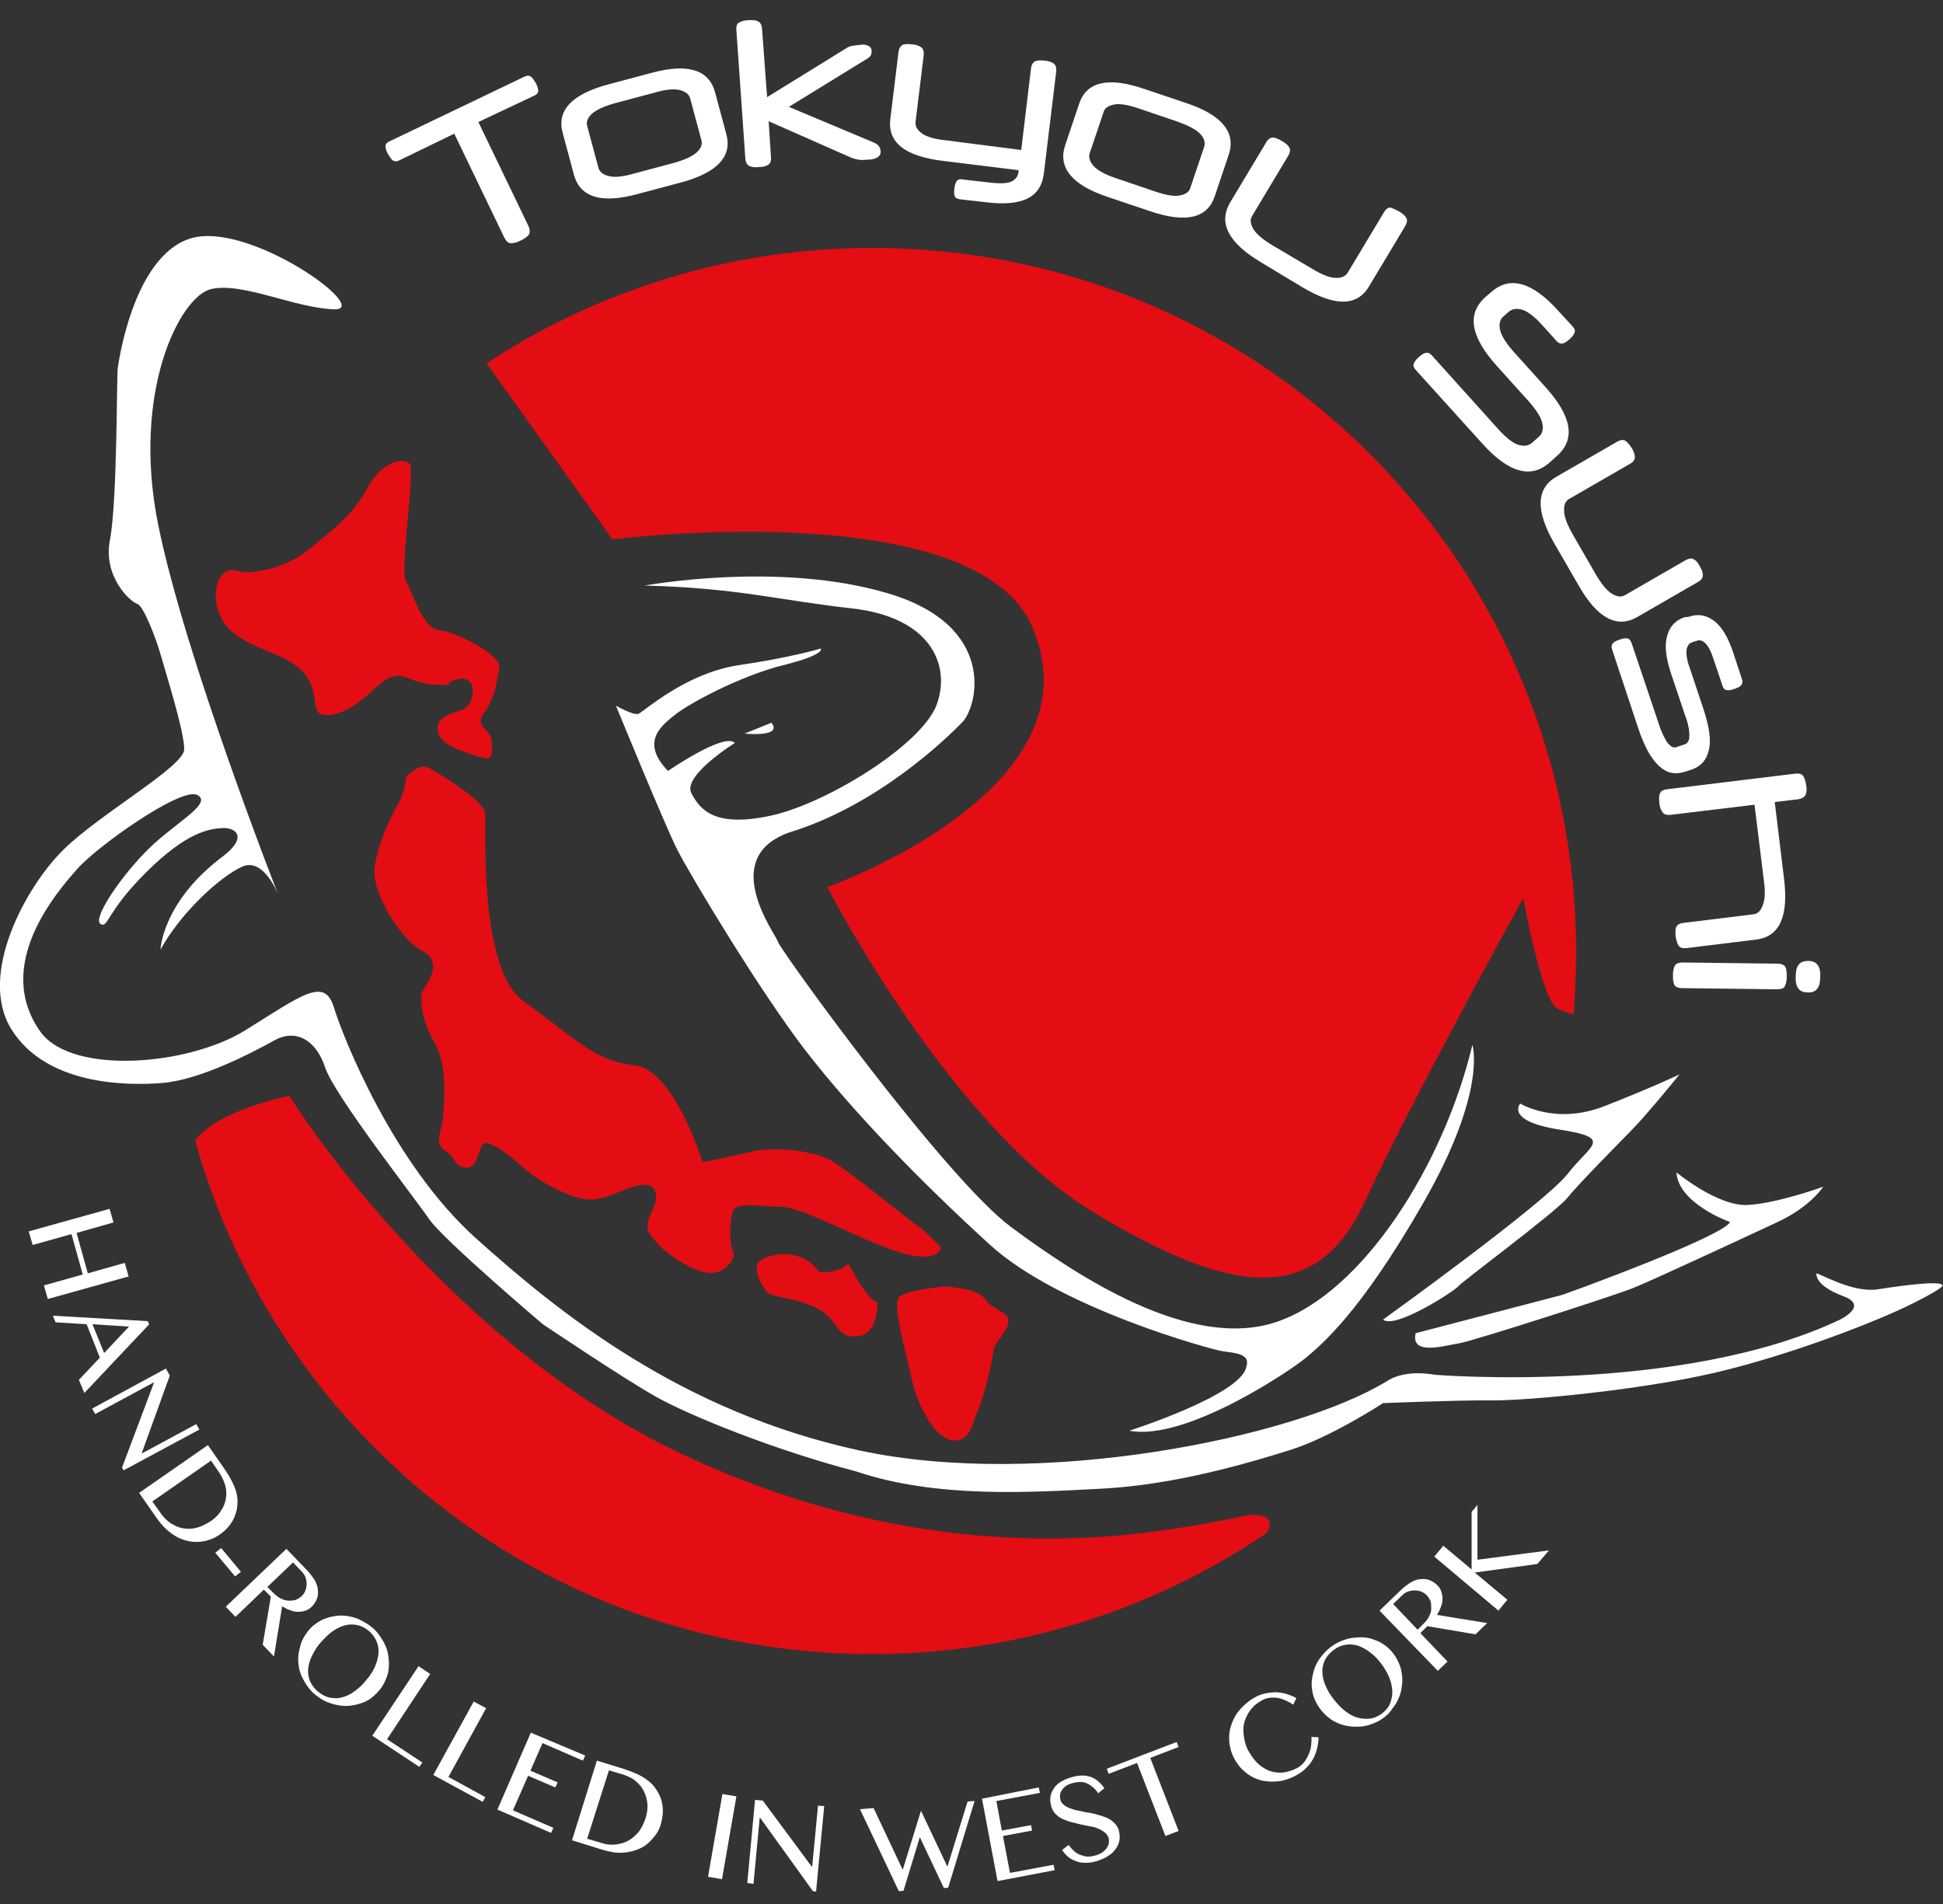 <svg xmlns="http://www.w3.org/2000/svg" xmlns:xlink="http://www.w3.org/1999/xlink" id="Warstwa_1" x="0px" y="0px" viewBox="0 0 500 490" style="enable-background:new 0 0 500 490;" xml:space="preserve"><rect x="0" y="0" width="500" height="490" fill="#333333" stroke="none"/><style type="text/css">	.st0{fill:#E30D13;}	.st1{fill:#FFFFFF;}</style><g>	<path class="st0" d="M230.2,63.9c-38.7-1.2-74.9,9.8-105,29.6l32.4,45.3c0,0,94.5-11.9,108.3,23.2c17.1,41.6-53,66.3-53,66.3  s31.3,61.1,68.2,83.5c36.8,22.4,58,23.8,70.2-2.7c12.2-26.5,40.7-78,40.7-78s4.8,27.1,9,28.6c2.4,0.9,3.4,1.3,3.9,1.4  c0.3-3.5,0.5-7.1,0.6-10.7C408.5,150.5,330.1,67,230.2,63.9z"></path>	<path class="st0" d="M321.2,389.9L321.2,389.9c-6.4,1.4-13.9,2.8-21.5,3.9c-20.6,2.9-67.5,7.1-124-19.5  c-56.5-26.5-95.1-82.3-101.2-92.3c0,0-18.4,3.6-24.3,11.5c20.7,74.2,87.6,129.6,168.6,132.1c39.6,1.2,76.7-10.4,107.2-31.1  C329.2,388.9,321.2,389.9,321.2,389.9z"></path>	<path class="st1" d="M30.3,94.8c0,0,3.6-28.6,18.6-33.4c15-4.8,47.2,18.5,37.1,18.2c-10.1-0.3-23.7-7.1-31.7-5.2  c-8,1.9-20.5,26.4-13.6,60.6c6.9,34.2,31,95.5,31,95.5s-3.7-9.9-9.3-7.5c-5.7,2.5-16,12-21.1,21.4c0,0,0.4-12.2,15.9-23.9  c6.8-5.1,3.4-7.6,0-7.4s-9.1,1-19.5,11.3c-10.4,10.3-9.8,14.5-11.8,13.4c-2.1-1.1,4.1-10.8,11.2-18.2c7.1-7.5,17.9-12.7,13.7-15  c-4.2-2.2-25.9,13.3-30.9,19s-22,24.8-9.3,42.2c8.4,10.9,38,8.4,52.6-0.7c14.6-9.1,20.3-13.7,22.7-5.9c2.4,7.8,15.2,40.3,36.6,59.5  s52.8,44.7,98.8,54.6c46,9.9,111.4-3.1,135.5-17.8c4.9-3.3,12.4-1.7,12.4-1.7s63.2,5.2,104.1-14.1c0,0,7.8-3.6,1.1-6.1  c-6.7-2.5-7-5.1-7-5.8s9,5.1,15.9,4c6.9-1.1,16-2.2,16.5-1.1c0,0,1.5,0.2-7.5,4.7c-8.9,4.5-31.2,13.2-50.7,17.8  c-19.5,4.6-49.1,7.3-57.8,7.2c-8.7-0.1-27.9,0.7-27.9,0.7s-13.3,8.7-23.7,12c-10.5,3.3-29.6,9-48.5,10c-18.9,1-42.8,2.5-63.3-4.4  c-21.4-5.6-43.2-14.5-51.7-19.3c-8.5-4.8-29-18.6-29-18.6S114,319,110.4,313.7c-3.6-5.3-24.2-31.6-26.7-38.9  c-2.4-7.4-7.8-10.1-13.2-7c-5.4,3-18.9,10.1-28.7,10.9S11.9,279.1,3,265c-8.9-14.1,3.8-37,13.3-46.3c9.4-9.3,30.9-21.3,31.1-25.8  c0.1-4.5-4.8-19.9-6-24.2c-1.2-4.3-4.5-12.9-6.1-13.3c-1.6-0.4-8.9-6.9-7-16.5C30.2,129,30,96.8,30.3,94.8z"></path>	<path class="st1" d="M165.9,150.7c0,0,34.5-6.4,62.6,2c28.1,8.3,23.2,29,19.1,33.2c-4,4.1-21.6,21.3-44.4,28.3  c-18.6,6.5-3.6,26.1-3,28.2c0.6,2.1,43,60.8,60,73.4c17,12.6,46.1,31.9,68.3,24.4c22.2-7.5,43-40.4,50.4-71.3  c0,0,3.9,11.8-12.6,40.6c-16.5,28.8-26.5,36.7-30.1,39.8c-3.6,3.1-31,21.7-45.6,18.9c0,0,28.8-9.2,30.1-16.4  c1.3-3.7-3.6-3.6-6.3-4.1c-2.6-0.4-41.8-11-59.7-27.4c-17.9-16.3-35.4-34.4-47.3-49.8c-11.9-15.4-29.9-45.5-33.1-51.8  c-3.2-6.3-15.8-37.1-15.8-37.1s4.5,2.6,5.8,2.1c1.3-0.5,12-10.4,25.7-12.5c13.7-2,21.2-4.3,21.2-4.3s1.5,1.5-9.7,4.3  c-11.2,2.8-24.2,9.9-27.6,12.6c-3.4,2.7-9.4,7-2,14.6c0,0,14.5-10,17.2-7.2c0,0-13.5,8.4-11.2,12.9c2.3,4.5,6.3,8.9,20.5,5.8  c14.3-3.1,39-18.3,42.7-28.7c3.7-10.5-2.1-22.4-21.7-24.6C199.8,154.4,189.8,151.3,165.9,150.7z"></path>	<path class="st1" d="M191.6,188.8l6.9-2.8C198.5,186,202.1,189.6,191.6,188.8z"></path>	<path class="st1" d="M355.9,339.6c0,0,41.6-29.9,47.5-37.5c5.9-7.6,12-9.2-2.1-11.4c-14.1-2.2-10.1-6.7-10.1-6.7s9,5.6,21.6,0.7  c12.5-4.9,19.4-8.2,19.4-8.2s-8.1,10-12.1,14.1c-4,4.1-13.9,14.1-16.8,17.7c-2.9,3.6-27.2,21.6-28,22.7  C374.5,332.1,359,342.2,355.9,339.6z"></path>	<path class="st1" d="M364.3,343.1c0,0,36.4-9.5,37.5-9.8c1.1-0.3,41.5-15,43.4-18.8c0,0-13.3-4.7-13.8-12.8c0,0,10.7,8.9,18.5,8.4  s19.3-4.7,19.3-4.7s-3.3,5.2-12,9.2c-8.6,4-32,14.9-37,16.9c-5,2-41.1,13.6-44.7,14.2C372,346.2,362.9,349.1,364.3,343.1z"></path>	<path class="st0" d="M79.3,141.5c8.2-6.6,11.7-9.4,15.4-16.2c3.7-6.8,9.5-7.7,10.8-5.8c1.3,1.9-2.7,27.5-1,30.2  c1.8,2.7,4.1,12.1,8.6,12.5c4.5,0.4,16,6.6,15.4,9.5c-0.6,2.9-0.8,7.4-3.8,11.6c-3.1,4.1,2,4,1.9,8c-0.1,4,0.6,4.8-5.7,2.7  c-6.3-2-8.4-4.2-8.3-6.6c0.1-2.4,2-3.4,6-4.6c4-1.2,4.5-9.4-0.8-8c-5.4,1.4,1.3,1.6-5.4,1.4s-7.8-3.2-11.6-2  c-3.8,1.2-8.2,8.4-15.2,9.7c-7,1.3-2.5-5.2-7.4-10.7s-12.6-5.4-18.8-10.9s-4.7-18.5,2.9-15C72.8,147.3,79.3,141.5,79.3,141.5z"></path>	<path class="st0" d="M110.3,197.6c0,0,14.1,7.9,14.5,11.6s-1.8,40.3,10.1,48.6c11.9,8.4,18.1,15.4,28.1,16.3  c10.1,0.8,17.3,23.4,17.8,25c0,0,7.5-1.5,13-2.8s15.1-0.1,19.2,1.9c4.2,1.9,20.9,15.9,22.8,17c1.9,1.1,6.4,5.9,6.4,5.9  s-0.7,4.4-11,1.1c-10.3-3.3-24.8-11.6-30.1-11.6c-5.3,0-11.8-1.6-12.6,1.4s-0.8,8.3,0.1,9.9s-1.6,5.8-5.8,5.7  c-4.2-0.1-11.2-4.8-13.7-7.7c-2.6-2.9-3.4-3.8-1.3-8.2c2.1-4.3,1.1-7.9-4-6.5c-5.2,1.4-9,4.3-13.9,3.3c-4.9-1-11.7-4.8-15.1-7.9  c-3.4-3.1-9-7.5-10.4-6.2c-1.5,1.4-1.4,6.5-4.6,6.1c-3.2-0.4-2.4-2.7-5.4-4.4c-2.9-1.7-0.5-5.9-0.4-8.5s1.5-13-2.2-19.3  c-3.7-6.3-3.7-12-3.1-13.2c0.6-1.2,5.8-7.4,0.1-10.3c-5.7-2.8-13.3-15.4-12.4-21.6c0.9-6.2,3.9-12.6,6.2-16.6c2.2-4,1.5-6.7,2.2-7  C105.3,199.1,108.1,196.4,110.3,197.6z"></path>	<path class="st0" d="M195.7,324.4c3.6-2.4,11.1-2.8,15.1,2.9c0,0,4.9,0.7,7.5-2.2c0,0,4.7,9.3,7.5,10.1c0,0,0.4,8.2-5.2,8.7  c-5.7,0.5-4.5-4-10-7c-5.6-3-11.6-2.9-13-4.2C196.2,331.5,193.2,326.1,195.7,324.4z"></path>	<path class="st0" d="M242.9,331.1c5,0.2,9.5,1.3,10.8,3.5c1.3,2.2,5.9,3,5.8,5.5c-0.1,2.5-3.7,5.6-3.8,7.3  c-0.1,1.8-2.5,12.3-4,15.4c-1.5,3.1-1.7,8.1-6.3,7.9c-4.6-0.1-9.3-8.8-10.8-15.9c-1.5-7.1-5.1-19-3.2-21  C233.3,331.9,242.9,331.1,242.9,331.1z"></path>	<g>		<path class="st1" d="M123.1,31.4L136,58.2c0.4,0.9,0.4,1.6,0.1,2.2c-0.4,0.5-1.1,1-2.1,1.5c-1,0.5-1.8,0.7-2.5,0.7   c-0.7,0-1.2-0.5-1.7-1.4l-12.9-26.8l-14,6.8c-0.8,0.4-1.3,0.4-1.8,0.1c-0.4-0.3-0.8-0.9-1.3-1.7c-0.4-0.8-0.6-1.5-0.6-2   c0-0.5,0.4-1,1.2-1.3l34.4-16.5c0.8-0.4,1.3-0.4,1.8-0.1c0.4,0.3,0.8,0.9,1.3,1.7c0.4,0.8,0.6,1.5,0.6,2c0,0.5-0.4,1-1.2,1.3   L123.1,31.4z"></path>		<path class="st1" d="M144.8,34.2c-1.6-5.8,2.4-10,11.8-12.5l10.9-2.9c9.4-2.6,14.9-0.9,16.5,4.9l2.9,10.8   c1.6,5.8-2.4,10-11.8,12.5l-10.9,2.9c-9.4,2.6-14.9,0.9-16.5-4.9L144.8,34.2z M177.6,25.3c-0.3-1-1.1-1.7-2.6-2.1   s-3.6-0.2-6.4,0.6l-10.5,2.8c-2.8,0.8-4.7,1.7-5.8,2.7c-1.1,1-1.5,2.1-1.2,3.1l2.9,10.8c0.3,1,1.1,1.7,2.6,2.1   c1.5,0.4,3.6,0.2,6.4-0.6l10.5-2.8c2.8-0.8,4.7-1.7,5.8-2.7s1.5-2.1,1.2-3.1L177.6,25.3z"></path>		<path class="st1" d="M197.4,25l20.4-12.6c0.4-0.3,0.9-0.5,1.5-0.6c0.6-0.1,1.4-0.2,2.4-0.3c0.7-0.1,1.3,0.1,1.8,0.3   c0.5,0.3,0.8,0.7,0.8,1.4c0,0.5-0.1,0.9-0.3,1.2c-0.3,0.3-0.6,0.6-1,0.8l-20,12.3l21.9,9.2c1,0.4,1.6,1.1,1.7,2.1   c0.1,0.8-0.2,1.3-0.8,1.7c-0.6,0.4-1.5,0.6-2.7,0.6c-1.1,0.1-2,0.1-2.6-0.1c-0.6-0.1-1.1-0.3-1.4-0.4l-21.3-9.4l0.6,9.2   c0.1,1-0.2,1.7-0.7,2c-0.5,0.3-1.3,0.6-2.4,0.6c-1.1,0.1-1.9,0-2.5-0.3c-0.6-0.3-0.9-0.9-1-1.9l-2.3-33c-0.1-1,0.1-1.7,0.7-2   c0.5-0.3,1.3-0.6,2.4-0.6c1.1-0.1,1.9,0,2.5,0.3c0.6,0.3,0.9,0.9,1,1.9L197.4,25z"></path>		<path class="st1" d="M262.8,38.6l2.5-20.9c0.1-1,0.5-1.6,1-1.9c0.6-0.3,1.4-0.3,2.5-0.2c1.1,0.1,1.9,0.4,2.4,0.8   c0.5,0.4,0.7,1.1,0.6,2l-3.2,26.4c-0.4,3-1.8,5.1-4.2,6.3c-2.5,1.2-5.9,1.5-10.2,1l-7.1-0.8c-0.8-0.1-1.3-0.4-1.4-0.8   c-0.2-0.5-0.2-1.1-0.1-2c0.1-0.9,0.3-1.5,0.6-1.9c0.3-0.4,0.8-0.6,1.6-0.4l7.1,0.8c2.6,0.3,4.3,0.2,5.4-0.3   c1.1-0.5,1.7-1.4,1.8-2.6l0-0.3l-19.5-2.4c-9.7-1.2-14.2-4.7-13.5-10.7l2.1-17.2c0.1-1,0.5-1.6,1-1.9c0.6-0.3,1.4-0.3,2.5-0.2   c1.1,0.1,1.9,0.4,2.4,0.8c0.5,0.4,0.7,1.1,0.6,2l-2.1,17.2c-0.1,1.1,0.4,2,1.6,2.9c1.2,0.9,3.3,1.5,6.1,1.8L262.8,38.6z"></path>		<path class="st1" d="M277.7,26.7c1.9-5.7,7.5-7,16.8-3.8l10.7,3.6c9.3,3.1,12.9,7.6,11,13.3l-3.6,10.7c-1.9,5.7-7.5,7-16.8,3.8   l-10.7-3.6c-9.3-3.1-12.9-7.6-11-13.3L277.7,26.7z M309.9,37.7c0.3-1,0-2.1-1-3.2c-1-1.1-2.9-2.1-5.6-3.1L293,27.9   c-2.7-0.9-4.8-1.3-6.3-1c-1.5,0.3-2.4,0.9-2.7,1.9l-3.6,10.7c-0.3,1,0,2,1,3.2c1,1.1,2.9,2.2,5.6,3.1l10.3,3.5   c2.7,0.9,4.8,1.3,6.3,1c1.5-0.3,2.4-0.9,2.7-1.9L309.9,37.7z"></path>		<path class="st1" d="M360,54.4c1,0.6,1.6,1.1,1.9,1.7c0.3,0.5,0.2,1.2-0.3,2.1l-9.3,15.5c-3.1,5.2-8.8,5.2-17.2,0.2l-10.6-6.4   c-8.4-5-11-10.1-8-15.3l9.3-15.5c0.5-0.9,1.1-1.3,1.7-1.3c0.6,0,1.4,0.3,2.4,0.9c1,0.6,1.6,1.1,1.9,1.7s0.2,1.2-0.3,2.1l-9.3,15.5   c-0.6,0.9-0.4,2,0.3,3.3c0.8,1.3,2.4,2.7,4.9,4.2l10.3,6.1c2.5,1.5,4.5,2.3,6,2.3c1.5,0.1,2.5-0.4,3.1-1.3l9.3-15.5   c0.5-0.9,1.1-1.3,1.7-1.3C358.3,53.6,359.1,53.9,360,54.4z"></path>		<path class="st1" d="M385.3,94.3c-6.9-7.6-7.9-13.5-3.1-17.8l1.5-1.3c4.8-4.3,10.6-2.7,17.4,4.9l3.5,3.8c0.6,0.6,0.8,1.2,0.6,1.7   c-0.2,0.5-0.6,1.1-1.3,1.7c-0.7,0.6-1.3,1-1.8,1.1s-1.1-0.1-1.6-0.7l-3.6-4c-2-2.2-3.8-3.6-5.2-4s-2.6-0.2-3.4,0.5l-1.5,1.3   c-0.8,0.7-1.1,1.9-0.8,3.3c0.3,1.5,1.4,3.3,3.4,5.6l8.2,9.1c6.9,7.6,7.9,13.5,3.1,17.8l-1.9,1.7c-4.8,4.3-10.6,2.7-17.4-4.9   l-17-18.8c-0.6-0.6-0.8-1.2-0.6-1.7c0.2-0.5,0.6-1.1,1.3-1.7c0.7-0.6,1.3-1,1.8-1.1c0.5-0.1,1.1,0.1,1.6,0.7l17.1,19   c2,2.2,3.8,3.6,5.2,4c1.4,0.4,2.6,0.2,3.4-0.5l1.9-1.7c0.8-0.7,1.1-1.9,0.8-3.3c-0.3-1.5-1.4-3.3-3.4-5.6L385.3,94.3z"></path>		<path class="st1" d="M437.4,145.7c0.6,1,0.8,1.7,0.8,2.4c0,0.6-0.4,1.2-1.3,1.7l-15.6,9c-5.2,3-10.3,0.3-15.1-8.2l-6.2-10.7   c-4.9-8.5-4.7-14.2,0.5-17.2l15.6-9c0.9-0.5,1.6-0.6,2.1-0.3c0.5,0.3,1.1,1,1.7,1.9c0.6,1,0.8,1.7,0.8,2.4c0,0.6-0.4,1.2-1.3,1.7   l-15.6,9c-0.9,0.5-1.4,1.5-1.3,3.1c0,1.5,0.8,3.5,2.2,6l6,10.4c1.5,2.5,2.8,4.1,4.1,4.9c1.3,0.8,2.4,0.9,3.3,0.4l15.6-9   c0.9-0.5,1.6-0.6,2.1-0.3C436.3,144.1,436.9,144.7,437.4,145.7z"></path>		<path class="st1" d="M434.7,158.7c2.3-0.8,4.4-0.4,6.4,1.1c2,1.5,3.6,4.2,4.9,8.1l2.2,6.7c0.3,0.8,0.2,1.3-0.1,1.7   c-0.3,0.4-0.9,0.7-1.8,1c-0.8,0.3-1.5,0.4-2,0.3c-0.5-0.1-0.9-0.5-1.1-1.3l-2.3-6.8c-0.6-1.9-1.3-3.2-2-3.9   c-0.7-0.7-1.5-1-2.2-0.7l-1.3,0.4c-0.8,0.3-1.2,0.9-1.4,2c-0.1,1.1,0.1,2.6,0.8,4.5l3.6,10.8c1.5,4.6,2,8.1,1.3,10.6   c-0.6,2.5-2.1,4.1-4.5,4.9l-1.6,0.5c-1.2,0.4-2.3,0.5-3.4,0.3c-1.1-0.2-2.2-0.8-3.2-1.7c-1-0.9-2-2.2-2.9-3.8   c-0.9-1.7-1.8-3.7-2.6-6.2l-6.6-19.9c-0.3-0.8-0.2-1.3,0.1-1.7c0.3-0.4,0.9-0.7,1.8-1c0.8-0.3,1.5-0.4,2-0.3   c0.5,0.1,0.8,0.5,1.1,1.3l7,20.8c0.4,1.3,0.9,2.4,1.3,3.2s0.8,1.5,1.2,1.9c0.4,0.4,0.8,0.7,1.1,0.8c0.4,0.1,0.7,0.1,1.1-0.1   l1.8-0.6c0.4-0.1,0.7-0.3,0.9-0.6c0.2-0.3,0.4-0.7,0.4-1.3c0.1-0.6,0-1.3-0.1-2.2c-0.2-0.9-0.4-2-0.9-3.2l-3.7-11   c-1.3-4-1.7-7.1-1-9.6c0.6-2.4,2.1-4,4.3-4.8L434.7,158.7z"></path>		<path class="st1" d="M427,206.6c-0.1-1.1-0.1-1.9,0.2-2.5c0.3-0.6,0.9-0.9,1.9-1l32.9-4c1-0.1,1.7,0.1,2,0.6   c0.4,0.5,0.6,1.3,0.8,2.4s0.1,1.9-0.2,2.5c-0.3,0.6-0.9,0.9-1.9,1.1l-6,0.7l2.4,19.8c1.2,9.7-1.2,14.9-7.2,15.6l-17.9,2.2   c-1,0.1-1.7-0.1-2-0.6c-0.4-0.5-0.6-1.3-0.8-2.4c-0.1-1.1-0.1-1.9,0.2-2.5c0.3-0.6,0.9-0.9,1.9-1l17.9-2.2   c1.1-0.1,1.9-0.9,2.4-2.3c0.6-1.4,0.7-3.5,0.3-6.4l-2.4-19.5l-21.6,2.6c-1,0.1-1.7-0.1-2-0.6C427.4,208.5,427.1,207.7,427,206.6z"></path>		<path class="st1" d="M432.9,254.3c-1,0-1.7-0.3-2-0.8c-0.3-0.6-0.4-1.4-0.4-2.5c0-1.1,0.2-1.9,0.5-2.5c0.3-0.5,1-0.8,2-0.8   l24.4,0.3c1,0,1.7,0.3,2,0.8c0.3,0.5,0.4,1.4,0.4,2.5c0,1.1-0.2,1.9-0.5,2.5c-0.3,0.6-1,0.8-2,0.8L432.9,254.3z M465.3,247.3   c1.1,0,1.9,0.3,2.4,1c0.5,0.6,0.8,1.7,0.7,3.1c0,1.5-0.3,2.5-0.8,3.1c-0.5,0.6-1.3,1-2.4,0.9c-1.1,0-1.9-0.3-2.4-1   c-0.5-0.6-0.8-1.7-0.7-3.1c0-1.5,0.3-2.5,0.8-3.1C463.4,247.6,464.2,247.3,465.3,247.3z"></path>	</g>	<g>		<path class="st1" d="M18.4,317.6l-10,2.8l-1-3.5l20.8-5.8l1,3.5l-9.5,2.7l2.9,10.4l9.5-2.7l1,3.5l-20.8,5.8l-1-3.5l10-2.8   L18.4,317.6z"></path>		<path class="st1" d="M38.4,340.8l-16.7,17.7l-1.4-3.4l5.4-5.7l-3.4-8.6l-8-0.5l-0.7-1.7l24.4,1.4L38.4,340.8z M23.8,340.8l3,7.4   l6.4-6.8L23.8,340.8z"></path>		<path class="st1" d="M42.7,352.2l1,1.8l-7.2,19.9l0.1,0.1l13.9-7.5l0.8,1.4l-19.5,10.5l-0.4-0.7l8.2-21.8l-0.1-0.1l-15,8.1   l-0.8-1.4L42.7,352.2z"></path>		<path class="st1" d="M53.5,371.9l4.1,5.9c1.3,1.8,2.2,3.5,2.8,5c0.6,1.5,0.8,3,0.7,4.4c-0.1,1.6-0.6,3-1.3,4.3   c-0.8,1.3-1.8,2.4-3.1,3.3c-1.2,0.9-2.6,1.5-4,1.8c-1.4,0.3-2.8,0.3-4.3,0c-1.4-0.3-2.8-0.9-4.2-1.9c-1.4-1-2.6-2.2-3.8-3.9   l-4.6-6.6L53.5,371.9z M39.2,386.4l2.2,3.1c0.7,1,1.5,1.8,2.5,2.5c1,0.6,2,1.1,3.1,1.3c1.1,0.2,2.3,0.2,3.5-0.1   c1.2-0.3,2.4-0.9,3.7-1.7c1.1-0.8,2-1.6,2.6-2.6c0.7-1,1.1-2,1.3-3.1c0.2-1.1,0.2-2.2-0.1-3.4c-0.3-1.1-0.8-2.2-1.5-3.3l-2.2-3.2   L39.2,386.4z"></path>		<path class="st1" d="M62,404.5l-1.5,1.2l-5.1-6.1l1.5-1.2L62,404.5z"></path>		<path class="st1" d="M73.7,398.6l5.2,5.4c0.9,0.9,1.6,1.9,2.1,2.7c0.5,0.9,0.8,1.8,0.8,2.6c0.1,0.8,0,1.6-0.3,2.3   c-0.3,0.7-0.7,1.3-1.3,1.9c-0.5,0.5-1,0.8-1.6,1c-0.6,0.2-1.2,0.3-1.9,0.3c-0.7,0-1.3-0.1-2-0.4c-0.7-0.2-1.4-0.6-2.1-1l-2.1,12.9   l-2.9-3l2.1-12.4l-1.8-1.8l-7.3,7l-2.5-2.6L73.7,398.6z M68.8,408.4l1.5,1.5c0.6,0.6,1.2,1.1,1.8,1.4c0.6,0.3,1.3,0.6,1.9,0.6   c0.6,0.1,1.3,0,1.9-0.1c0.6-0.2,1.1-0.5,1.7-1c0.4-0.4,0.8-0.9,1-1.5c0.2-0.5,0.3-1.1,0.3-1.7c0-0.6-0.1-1.1-0.3-1.7   c-0.2-0.6-0.6-1.1-1-1.5l-2.2-2.3L68.8,408.4z"></path>		<path class="st1" d="M81.2,436.2c-0.9-0.7-1.6-1.5-2.2-2.4c-0.6-0.9-1.1-1.8-1.5-2.7c-0.4-1-0.6-1.9-0.7-2.9c-0.1-1-0.1-2,0.1-3   s0.4-1.9,0.8-2.9c0.4-0.9,1-1.8,1.6-2.6c0.7-0.8,1.4-1.5,2.2-2c0.8-0.6,1.7-1,2.6-1.3c0.9-0.3,1.9-0.5,2.9-0.6c1-0.1,2,0,3,0.2   c1,0.2,2,0.5,2.9,1s1.9,1,2.7,1.7c0.9,0.7,1.6,1.5,2.2,2.4c0.6,0.9,1.1,1.7,1.5,2.7c0.4,0.9,0.6,1.9,0.7,2.9c0.1,1,0.1,2,0,2.9   c-0.1,1-0.4,1.9-0.8,2.8s-0.9,1.8-1.6,2.6c-0.7,0.8-1.4,1.5-2.2,2.1c-0.8,0.6-1.7,1-2.7,1.3c-0.9,0.3-1.9,0.5-2.9,0.6   c-1,0.1-2,0-3-0.2c-1-0.2-2-0.5-2.9-0.9C83,437.5,82.1,436.9,81.2,436.2z M81.9,435.4c1,0.8,2,1.3,3,1.5c1.1,0.2,2.1,0.2,3.2-0.1   s2.2-0.8,3.2-1.6c1.1-0.8,2.1-1.7,3-2.9c1-1.1,1.7-2.3,2.2-3.4c0.5-1.2,0.8-2.3,0.9-3.4c0.1-1.1-0.1-2.1-0.5-3.1   c-0.4-1-1.1-1.9-2-2.7c-1-0.8-2-1.3-3-1.5c-1.1-0.2-2.1-0.2-3.2,0.1c-1.1,0.3-2.1,0.8-3.1,1.5c-1,0.7-2,1.7-3,2.8   s-1.7,2.3-2.3,3.5c-0.6,1.2-0.9,2.3-1,3.4c-0.1,1.1,0.1,2.2,0.5,3.2C80.3,433.7,80.9,434.6,81.9,435.4z"></path>		<path class="st1" d="M107.7,428.8l3,2l-11.1,16.8l9.1,6l-0.8,1.1l-12.1-8L107.7,428.8z"></path>		<path class="st1" d="M121.9,437.9l3.2,1.7l-9.7,17.7l9.5,5.2l-0.7,1.2l-12.7-6.9L121.9,437.9z"></path>		<path class="st1" d="M150.6,451.8l-0.6,1.3l-10.4-4.5l-3.1,7.1l7,3l-0.6,1.3l-7-3l-3.9,8.9l10.4,4.5l-0.6,1.3l-13.8-6l8.6-19.8   L150.6,451.8z"></path>		<path class="st1" d="M153.6,453.1l6.8,2.1c2.1,0.7,3.9,1.4,5.3,2.3c1.4,0.9,2.5,1.9,3.2,3.1c0.9,1.3,1.4,2.7,1.6,4.2   c0.2,1.5,0,3-0.4,4.5c-0.4,1.5-1.1,2.7-2.1,3.8c-0.9,1.1-2,2-3.3,2.6c-1.3,0.6-2.8,1-4.4,1.1c-1.7,0.1-3.4-0.2-5.4-0.8l-7.7-2.4   L153.6,453.1z M151.1,473.2l3.7,1.1c1.1,0.4,2.3,0.5,3.5,0.4c1.1-0.1,2.2-0.4,3.2-0.9c1-0.5,1.9-1.3,2.7-2.2s1.4-2.2,1.9-3.6   c0.4-1.3,0.6-2.5,0.5-3.7c-0.1-1.2-0.4-2.3-0.9-3.3c-0.5-1-1.2-1.9-2.1-2.6c-0.9-0.8-2-1.3-3.2-1.7l-3.7-1.1L151.1,473.2z"></path>		<path class="st1" d="M185.9,461.7l3.6,0.6l-3.7,21.3l-3.6-0.6L185.9,461.7z"></path>		<path class="st1" d="M194.3,463.2l2,0.2l12.6,17h0.1l1.5-15.7l1.6,0.1l-2.1,22l-0.8-0.1l-13.6-18.9h-0.1l-1.6,17l-1.6-0.2   L194.3,463.2z"></path>		<path class="st1" d="M224.8,465.3l7.5,15.9l4.7-15.2l6.8,14.4l5.2-16.8l1.8-0.1l-6.8,22.3l-1.1,0.1l-6.2-13.1l-4.2,13.8l-1.2,0.1   l-10-21.1L224.8,465.3z"></path>		<path class="st1" d="M267.3,460l0.3,1.4l-11.2,2.1l1.4,7.6l7.5-1.4l0.3,1.4l-7.5,1.4l1.8,9.5l11.2-2.1l0.3,1.4l-14.7,2.8l-4-21.2   L267.3,460z"></path>		<path class="st1" d="M281.9,477.5c0.5-0.1,1-0.4,1.5-0.6c0.5-0.3,0.8-0.6,1.2-1c0.3-0.4,0.5-0.8,0.7-1.3c0.1-0.5,0.1-1,0-1.5   c-0.2-0.6-0.5-1.1-1-1.5c-0.5-0.4-1-0.7-1.7-1c-0.6-0.3-1.4-0.5-2.2-0.6c-0.8-0.2-1.6-0.3-2.4-0.5s-1.6-0.4-2.4-0.6   c-0.8-0.2-1.5-0.5-2.2-0.8c-0.7-0.3-1.3-0.8-1.8-1.3c-0.5-0.5-0.9-1.2-1.1-2c-0.2-0.8-0.3-1.6-0.2-2.3c0.1-0.8,0.4-1.5,0.8-2.1   c0.4-0.7,1-1.3,1.8-1.8c0.8-0.5,1.7-0.9,2.8-1.2c2-0.6,3.6-0.6,5-0.1c1.4,0.5,2.5,1.5,3.5,2.9l-1.6,1.3c-0.4-0.6-0.8-1.1-1.3-1.5   c-0.5-0.4-1-0.8-1.5-1c-0.6-0.3-1.1-0.4-1.8-0.4c-0.6,0-1.3,0.1-2.1,0.3c-0.6,0.2-1.2,0.4-1.7,0.8c-0.4,0.3-0.8,0.7-1,1.1   c-0.3,0.4-0.4,0.8-0.4,1.2c-0.1,0.4,0,0.8,0.1,1.2c0.1,0.6,0.5,1,0.9,1.3c0.5,0.4,1,0.7,1.7,0.9c0.7,0.3,1.4,0.5,2.2,0.6   c0.8,0.2,1.6,0.4,2.5,0.5s1.7,0.4,2.5,0.6c0.8,0.2,1.6,0.5,2.3,0.8s1.3,0.8,1.8,1.3s0.9,1.1,1.1,1.8c0.2,0.8,0.3,1.7,0.2,2.4   c-0.1,0.8-0.4,1.6-0.9,2.3s-1.1,1.4-2,1.9c-0.8,0.6-1.9,1-3.1,1.4c-1,0.3-1.9,0.4-2.8,0.4c-0.8,0-1.6-0.1-2.4-0.4   c-0.7-0.3-1.4-0.6-2-1.1c-0.6-0.5-1.1-1.1-1.6-1.8l1.7-1.3c0.4,0.6,0.9,1.1,1.4,1.6c0.5,0.4,1.1,0.8,1.7,1   c0.6,0.2,1.2,0.4,1.9,0.4C280.6,477.8,281.2,477.7,281.9,477.5z"></path>		<path class="st1" d="M302.8,448.3l0.5,1.3l-7.3,2.8l7.3,18.8l-3.4,1.3l-7.3-18.8l-7.3,2.8l-0.5-1.3L302.8,448.3z"></path>		<path class="st1" d="M321.5,451c0.8,1.3,1.6,2.4,2.6,3.2c1,0.8,2,1.4,3.1,1.7c1.1,0.3,2.2,0.4,3.4,0.2c1.1-0.2,2.3-0.6,3.4-1.2   c0.6-0.4,1.2-0.9,1.7-1.5c0.4-0.6,0.8-1.3,1.1-2c0.3-0.7,0.5-1.4,0.6-2.2c0.1-0.8,0.1-1.5,0.1-2.2l1.8,0.1c0,0.8-0.1,1.7-0.3,2.6   c-0.2,0.9-0.5,1.7-0.9,2.6c-0.4,0.8-1,1.7-1.7,2.4c-0.7,0.8-1.6,1.5-2.7,2.1c-1,0.6-2.1,1-3.1,1.3s-2.1,0.4-3.1,0.4   c-1,0-2-0.1-2.9-0.3c-1-0.3-1.9-0.6-2.7-1.1c-0.8-0.5-1.6-1.1-2.3-1.8c-0.7-0.7-1.3-1.5-1.8-2.4c-0.5-0.9-0.9-1.8-1.1-2.7   c-0.3-1-0.4-1.9-0.4-2.9c0-1,0.1-1.9,0.4-2.9c0.3-1,0.7-1.9,1.2-2.8c0.5-0.9,1.2-1.7,2-2.5c0.8-0.8,1.7-1.5,2.7-2.1   c1-0.6,2-1,3-1.2c1-0.2,2-0.3,2.9-0.3c1,0.1,1.9,0.2,2.7,0.5c0.9,0.3,1.7,0.6,2.4,1l-0.8,1.7c-1.7-1.1-3.2-1.7-4.5-1.8   c-1.4-0.1-2.7,0.1-3.9,0.9c-1.1,0.6-2,1.4-2.7,2.4c-0.7,0.9-1.2,2-1.5,3.1c-0.3,1.1-0.3,2.4-0.1,3.6   C320.3,448.4,320.7,449.7,321.5,451z"></path>		<path class="st1" d="M356.3,441.9c-0.9,0.7-1.8,1.2-2.8,1.6c-1,0.4-2,0.7-3,0.8s-2,0.1-3,0c-1-0.1-2-0.4-2.9-0.7   c-0.9-0.4-1.8-0.8-2.6-1.5c-0.8-0.6-1.5-1.3-2.2-2.2c-0.6-0.8-1.1-1.7-1.5-2.6c-0.4-0.9-0.6-1.9-0.7-2.8c-0.1-1-0.1-1.9,0.1-2.9   c0.2-1,0.4-1.9,0.8-2.8c0.4-0.9,0.9-1.8,1.6-2.6c0.6-0.8,1.4-1.6,2.3-2.3c0.9-0.7,1.8-1.2,2.8-1.6c1-0.4,2-0.7,2.9-0.8   s2-0.2,3-0.1c1,0.1,1.9,0.3,2.8,0.7c0.9,0.3,1.8,0.8,2.6,1.4c0.8,0.6,1.5,1.3,2.1,2.1c0.6,0.8,1.1,1.7,1.5,2.7   c0.4,1,0.6,1.9,0.7,2.9c0.1,1,0.1,2-0.1,3c-0.1,1-0.4,2-0.8,2.9s-0.9,1.8-1.6,2.6C357.9,440.4,357.2,441.2,356.3,441.9z    M355.6,441c1-0.8,1.7-1.6,2.1-2.6c0.4-1,0.6-2,0.6-3.2c-0.1-1.1-0.3-2.3-0.8-3.5s-1.2-2.4-2.1-3.6c-0.9-1.2-1.9-2.2-2.9-2.9   c-1-0.8-2-1.3-3.1-1.7c-1.1-0.3-2.1-0.4-3.2-0.2c-1.1,0.2-2.1,0.6-3.1,1.4c-1,0.8-1.7,1.6-2.2,2.6c-0.4,1-0.7,2-0.6,3.1   c0,1.1,0.3,2.2,0.8,3.4c0.5,1.2,1.2,2.4,2.1,3.5c0.9,1.2,1.9,2.2,2.9,3c1,0.8,2.1,1.4,3.1,1.7c1.1,0.3,2.1,0.4,3.2,0.3   C353.6,442.2,354.6,441.7,355.6,441z"></path>		<path class="st1" d="M355,414.5l5.4-5.2c0.9-0.9,1.9-1.6,2.7-2.1c0.9-0.5,1.7-0.8,2.6-0.8c0.8-0.1,1.6,0,2.3,0.3   c0.7,0.3,1.3,0.7,1.9,1.3c0.5,0.5,0.8,1,1,1.6c0.2,0.6,0.3,1.2,0.3,1.9c0,0.7-0.1,1.3-0.4,2c-0.2,0.7-0.6,1.4-1,2.1l12.9,2.1   l-3,2.9l-12.4-2.1l-1.8,1.8l7,7.3L370,430L355,414.5z M364.8,419.4l1.5-1.5c0.6-0.6,1.1-1.2,1.4-1.8c0.3-0.6,0.6-1.3,0.6-1.9   s0-1.3-0.1-1.9c-0.2-0.6-0.5-1.1-1-1.7c-0.4-0.4-0.9-0.8-1.5-1c-0.5-0.2-1.1-0.3-1.7-0.3c-0.6,0-1.1,0.1-1.7,0.3   c-0.6,0.2-1.1,0.6-1.5,1l-2.3,2.2L364.8,419.4z"></path>		<path class="st1" d="M369.1,400.6l2.3-2.8l7.3,6.1l0-14.8l1.5-1.8l0,14.1l18.4-2.4l-3,3.5l-16.1,2.2l8.4,7l-2.3,2.8L369.1,400.6z"></path>	</g>	<g>	</g>	<g>	</g>	<g>	</g>	<g>	</g>	<g>	</g>	<g>	</g></g><g></g><g></g><g></g><g></g><g></g><g></g><g></g><g></g><g></g><g></g><g></g><g></g><g></g><g></g><g></g></svg>